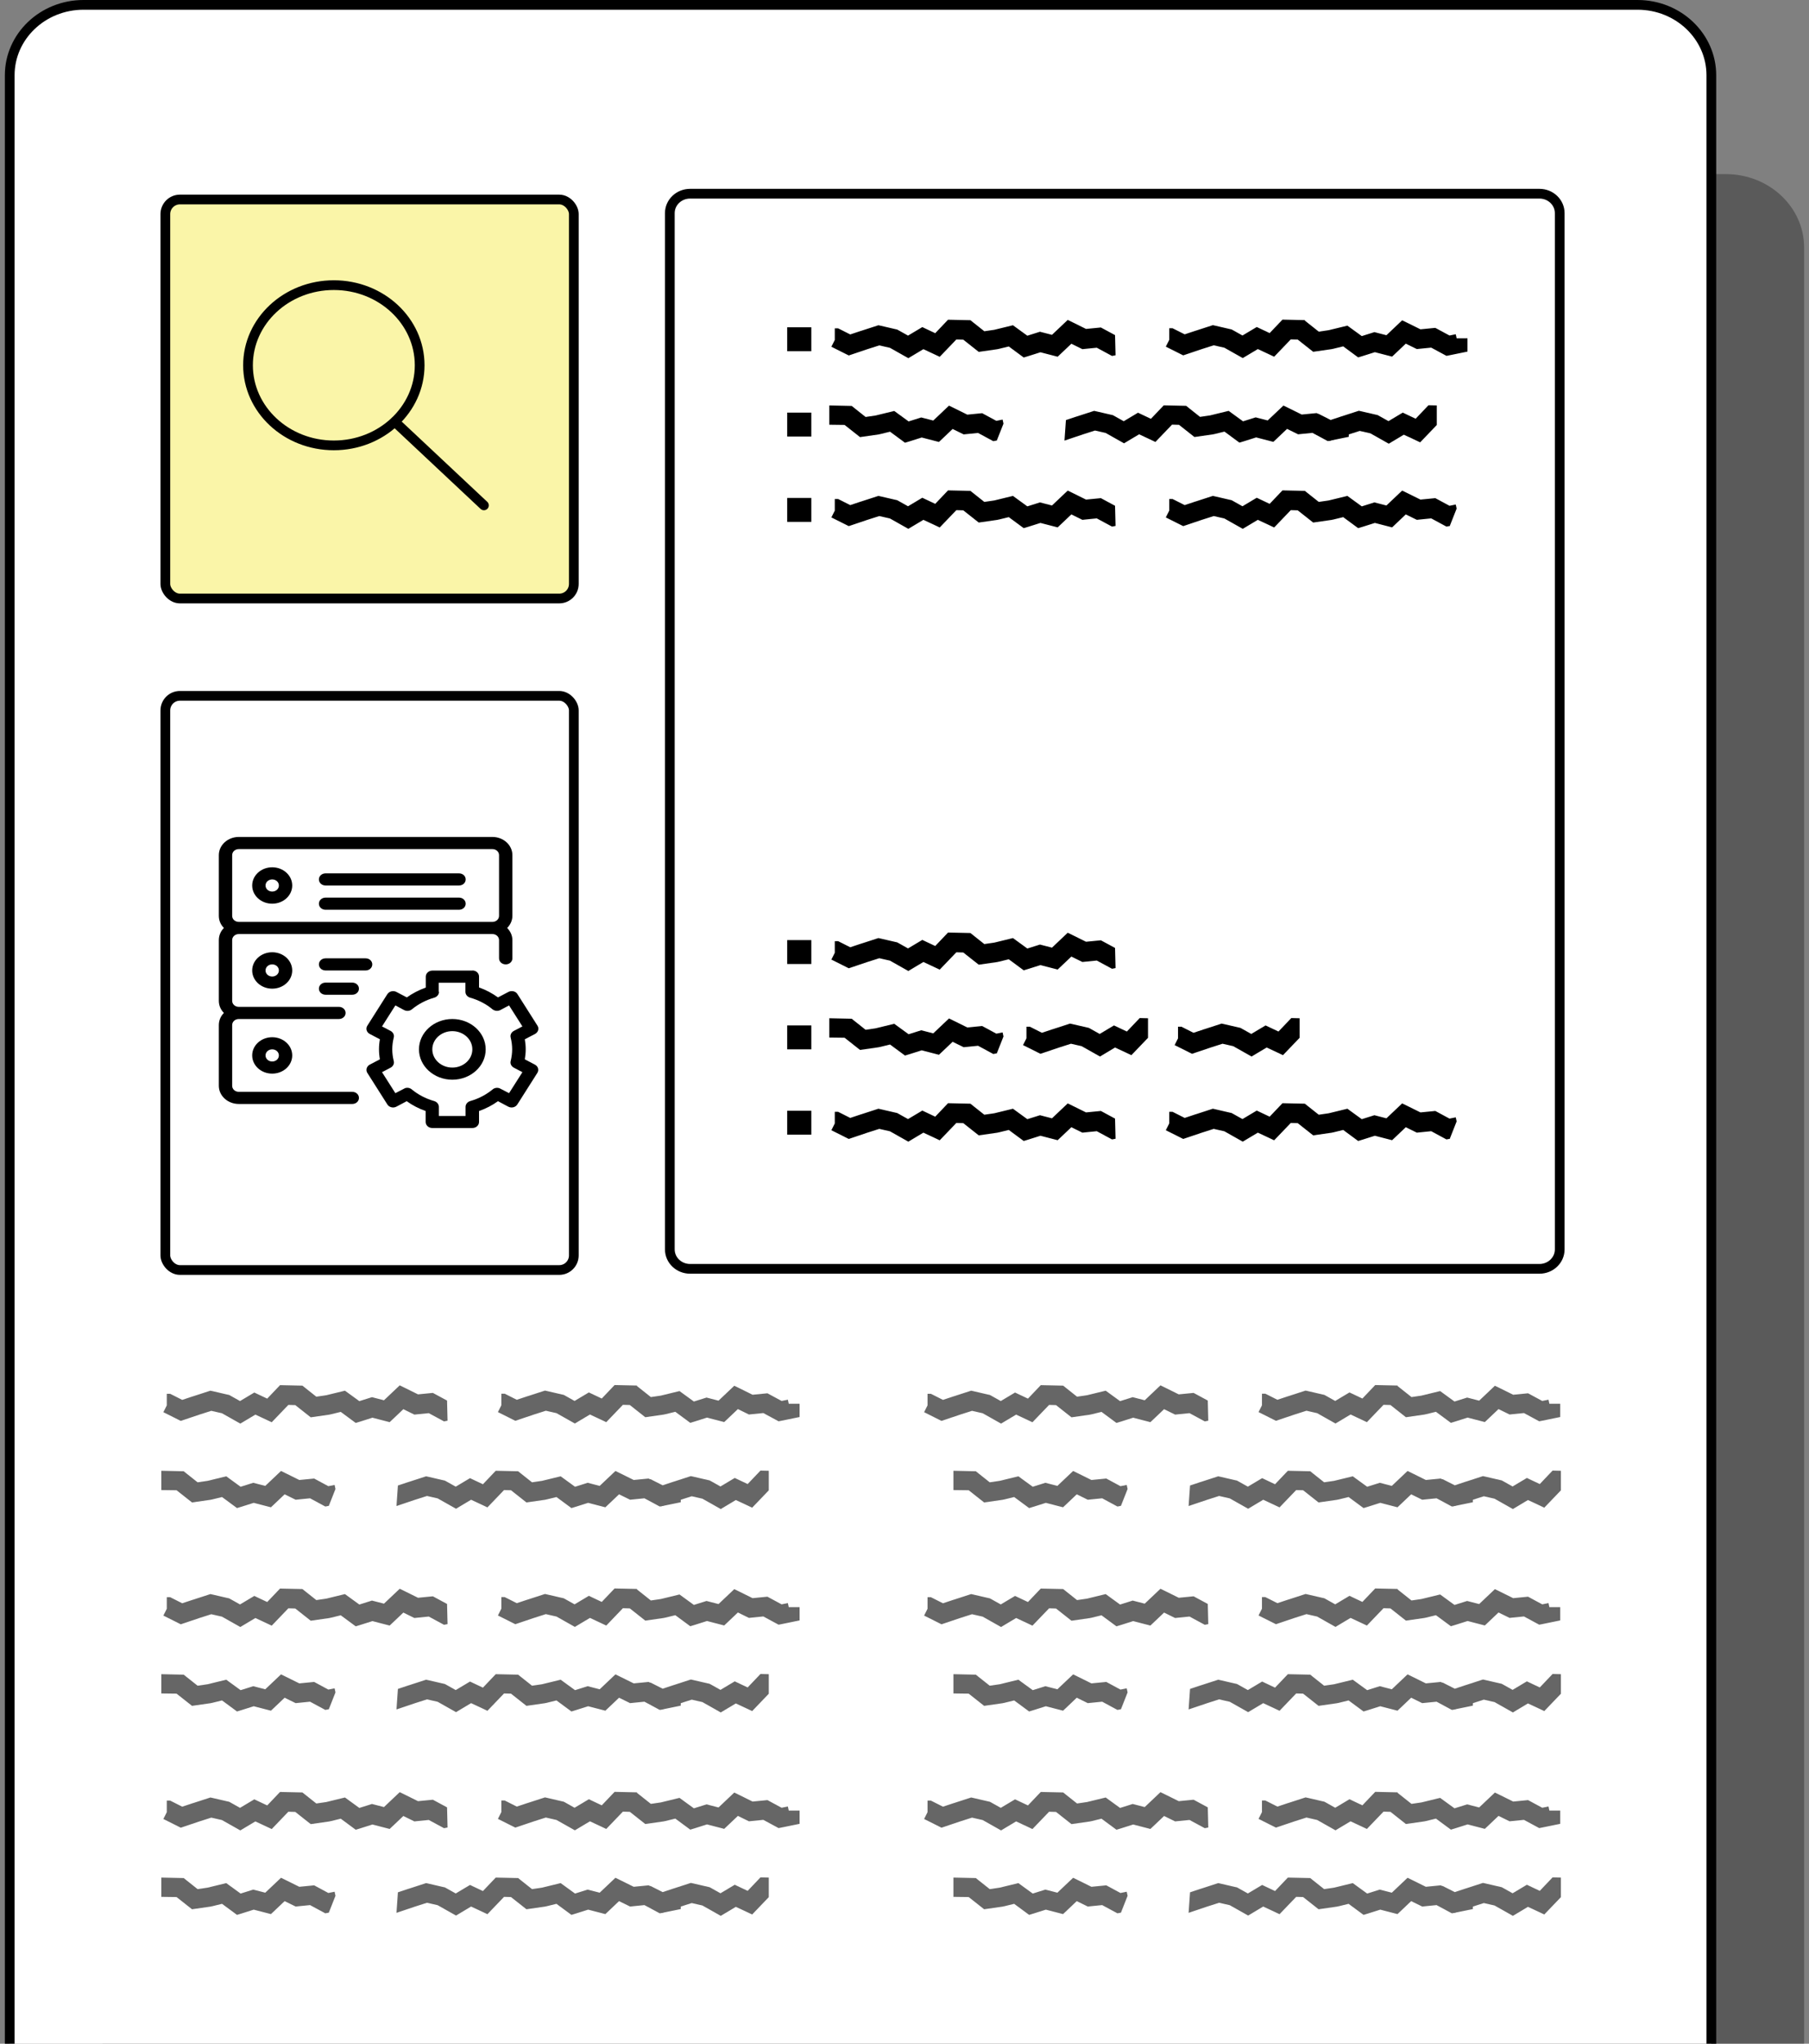 <svg xmlns="http://www.w3.org/2000/svg" fill="none" viewBox="0 0 186 210" height="210" width="186">
<rect x="0" y="0" width="186" height="210" fill="#808080" stroke="none"/>
<g clip-path="url(#clip0_3306_296)">
<path fill="black" d="M10.547 210V25.445C10.547 21.272 14.156 17.892 18.591 17.892H177.455C181.899 17.892 185.499 21.272 185.499 25.445V210H10.547Z" opacity="0.3"></path>
<path stroke="black" fill="white" d="M8.59 0.5H168.367C172.583 0.5 175.958 3.757 175.958 7.729V214.477H1V7.729C1 3.757 4.375 0.5 8.59 0.5Z"></path>
<g opacity="0.6">
<path fill="black" d="M46.016 145.985L45.654 146.055L45.322 145.875L44.085 145.209L42.889 145.328L42.607 145.358L41.471 144.801L40.476 145.746L40.063 146.134L38.294 145.676L37.067 146.065L36.575 146.214L35.036 145.079L33.98 145.338H33.94L33.89 145.358L31.949 145.637L30.361 144.383L29.647 144.363L27.938 146.144L27.284 145.836L26.258 145.358L24.71 146.283L22.82 145.219L21.724 144.97L20.477 145.368L18.587 146.005L16.797 145.109L17.149 144.412V143.218H17.491L17.712 143.328L18.737 143.845L19.843 143.477H19.854L21.633 142.9L21.905 142.959L23.413 143.308L23.554 143.337L23.684 143.407L24.68 143.965L26.148 143.089L26.63 143.318L27.475 143.716L28.792 142.332L31.095 142.382L31.356 142.591L32.523 143.517L33.548 143.367L35.468 142.9L35.851 143.178L36.947 143.974L37.962 143.656L38.244 143.566L39.48 143.885L41.099 142.352L41.733 142.661L42.979 143.278L44.206 143.158L44.508 143.128L45.966 143.915L46.016 145.935V145.985Z"></path>
<path fill="black" d="M65.493 142.422L65.755 142.631L66.921 143.556L67.947 143.407L69.867 142.939L70.249 143.218L71.345 144.014L72.361 143.696L72.642 143.606L73.879 143.925L75.498 142.392L76.131 142.7L77.378 143.318L78.605 143.198L78.906 143.168L80.364 143.954L81.008 143.825L81.098 144.243H82.214V145.607L80.414 145.975L80.052 146.045L79.721 145.865L78.484 145.199L77.287 145.318L77.006 145.348L75.87 144.791L74.874 145.736L74.462 146.124L72.692 145.666L71.466 146.054L70.973 146.204L69.435 145.069L68.379 145.328H68.339L68.288 145.348L66.348 145.627L64.759 144.373L64.045 144.353L62.336 146.134L61.682 145.826L60.657 145.348L59.108 146.273L57.218 145.209L56.122 144.96L54.875 145.358L52.985 145.995L51.195 145.099L51.547 144.402V143.208H51.889L52.11 143.318L53.136 143.835L54.242 143.467H54.252L56.032 142.89L56.303 142.949L57.811 143.298L57.952 143.327L58.083 143.397L59.078 143.954L60.546 143.079L61.029 143.308L61.873 143.706L63.191 142.322L65.493 142.372V142.422Z"></path>
<path fill="black" d="M16.586 151.13L18.889 151.18L19.15 151.389L20.316 152.315L21.342 152.166L23.262 151.698L23.644 151.976L24.74 152.773L25.756 152.454L26.037 152.365L27.274 152.683L28.893 151.15L29.526 151.459L30.773 152.076L32 151.957L32.301 151.927L33.759 152.713L34.403 152.584L34.493 153.002L33.81 154.733L33.448 154.803L33.116 154.624L31.879 153.957L30.683 154.076L30.401 154.106L29.265 153.549L28.27 154.494L27.857 154.883L26.088 154.425L24.861 154.813L24.368 154.962L22.83 153.828L21.774 154.086H21.734L21.684 154.106L19.743 154.385L18.154 153.131L16.586 153.111V151.101V151.13Z"></path>
<path fill="black" d="M40.916 152.643L42.023 152.275H42.032L43.812 151.698L44.084 151.757L45.592 152.106L45.733 152.136L45.863 152.205L46.859 152.763L48.327 151.887L48.809 152.116L49.654 152.514L50.971 151.13L53.274 151.18L53.535 151.389L54.702 152.315L55.727 152.165L57.648 151.698L58.03 151.976L59.126 152.773L60.141 152.454L60.423 152.364L61.659 152.683L63.278 151.15L63.912 151.459L65.158 152.076L66.385 151.956L66.687 151.927L68.145 152.713L68.788 152.583L68.879 153.001H69.995V154.365L68.195 154.733L67.833 154.803L67.501 154.624L66.264 153.957L65.068 154.076L64.786 154.106L63.65 153.549L62.655 154.494L62.242 154.883L60.473 154.425L59.246 154.813L58.754 154.962L57.215 153.828L56.159 154.086H56.119L56.069 154.106L54.128 154.385L52.54 153.131L51.826 153.111L50.117 154.892L49.463 154.584L48.437 154.106L46.889 155.032L44.999 153.967L43.903 153.718L42.656 154.116L40.766 154.753L40.916 152.603V152.643Z"></path>
<path fill="black" d="M79.045 153.141L77.336 154.922L76.682 154.614L75.657 154.136L74.108 155.062L72.218 153.997L71.122 153.748L69.875 154.146L67.985 154.783L66.195 153.887L66.547 153.191V151.996H66.889L67.11 152.106L68.136 152.623L69.242 152.255H69.252L71.032 151.678L71.303 151.738L72.811 152.086L72.952 152.116L73.083 152.185L74.078 152.743L75.546 151.867L76.029 152.096L76.873 152.494L78.191 151.111L79.045 151.13V153.121V153.141Z"></path>
</g>
<g opacity="0.6">
<path fill="black" d="M124.235 145.985L123.873 146.055L123.541 145.875L122.304 145.209L121.108 145.328L120.826 145.358L119.69 144.801L118.694 145.746L118.282 146.134L116.513 145.676L115.286 146.065L114.793 146.214L113.255 145.079L112.199 145.338H112.159L112.109 145.358L110.168 145.637L108.579 144.383L107.866 144.363L106.156 146.144L105.503 145.836L104.477 145.358L102.929 146.283L101.038 145.219L99.942 144.97L98.696 145.368L96.805 146.005L95.016 145.109L95.368 144.412V143.218H95.709L95.931 143.328L96.956 143.845L98.062 143.477H98.072L99.852 142.9L100.123 142.959L101.632 143.308L101.772 143.337L101.903 143.407L102.899 143.965L104.367 143.089L104.849 143.318L105.694 143.716L107.011 142.332L109.313 142.382L109.575 142.591L110.741 143.517L111.767 143.367L113.687 142.9L114.069 143.178L115.165 143.974L116.181 143.656L116.462 143.566L117.699 143.885L119.318 142.352L119.951 142.661L121.198 143.278L122.425 143.158L122.726 143.128L124.184 143.915L124.235 145.935V145.985Z"></path>
<path fill="black" d="M143.7 142.422L143.962 142.631L145.128 143.556L146.154 143.407L148.074 142.939L148.456 143.218L149.552 144.014L150.568 143.696L150.849 143.606L152.086 143.925L153.705 142.392L154.338 142.7L155.585 143.318L156.812 143.198L157.113 143.168L158.571 143.954L159.215 143.825L159.305 144.243H160.421V145.607L158.621 145.975L158.259 146.045L157.928 145.865L156.691 145.199L155.494 145.318L155.213 145.348L154.077 144.791L153.081 145.736L152.669 146.124L150.899 145.666L149.673 146.054L149.18 146.204L147.642 145.069L146.586 145.328H146.546L146.495 145.348L144.555 145.627L142.966 144.373L142.252 144.353L140.543 146.134L139.889 145.826L138.864 145.348L137.315 146.273L135.425 145.209L134.329 144.96L133.082 145.358L131.192 145.995L129.402 145.099L129.754 144.402V143.208H130.096L130.317 143.318L131.343 143.835L132.449 143.467H132.459L134.239 142.89L134.51 142.949L136.018 143.298L136.159 143.327L136.29 143.397L137.285 143.954L138.753 143.079L139.236 143.308L140.08 143.706L141.398 142.322L143.7 142.372V142.422Z"></path>
</g>
<g opacity="0.6">
<path fill="black" d="M98.031 151.13L100.334 151.18L100.595 151.389L101.762 152.315L102.787 152.165L104.708 151.697L105.09 151.976L106.186 152.772L107.201 152.454L107.483 152.364L108.719 152.683L110.338 151.15L110.972 151.459L112.218 152.076L113.445 151.956L113.747 151.926L115.205 152.713L115.848 152.583L115.939 153.001L115.255 154.733L114.893 154.803L114.561 154.624L113.324 153.957L112.128 154.076L111.846 154.106L110.71 153.549L109.715 154.494L109.303 154.882L107.533 154.425L106.306 154.813L105.814 154.962L104.275 153.827L103.219 154.086H103.179L103.129 154.106L101.188 154.385L99.6 153.131L98.031 153.111V151.1V151.13Z"></path>
<path fill="black" d="M122.362 152.643L123.468 152.275H123.478L125.258 151.697L125.529 151.757L127.037 152.105L127.178 152.135L127.309 152.205L128.304 152.762L129.772 151.887L130.255 152.115L131.099 152.514L132.416 151.13L134.719 151.18L134.98 151.389L136.147 152.314L137.172 152.165L139.093 151.697L139.475 151.976L140.571 152.772L141.586 152.454L141.868 152.364L143.105 152.683L144.723 151.15L145.357 151.459L146.604 152.076L147.83 151.956L148.132 151.926L149.59 152.713L150.233 152.583L150.324 153.001H151.44V154.365L149.64 154.733L149.278 154.803L148.946 154.623L147.71 153.957L146.513 154.076L146.232 154.106L145.095 153.549L144.1 154.494L143.688 154.882L141.918 154.424L140.692 154.813L140.199 154.962L138.66 153.827L137.605 154.086H137.564L137.514 154.106L135.574 154.385L133.985 153.131L133.271 153.111L131.562 154.892L130.908 154.584L129.883 154.106L128.334 155.032L126.444 153.967L125.348 153.718L124.101 154.116L122.211 154.753L122.362 152.603V152.643Z"></path>
<path fill="black" d="M160.491 153.141L158.781 154.922L158.128 154.614L157.102 154.136L155.554 155.062L153.663 153.997L152.567 153.748L151.321 154.146L149.43 154.783L147.641 153.887L147.993 153.19V151.996H148.334L148.556 152.106L149.581 152.623L150.687 152.255H150.697L152.477 151.678L152.748 151.737L154.257 152.086L154.397 152.116L154.528 152.185L155.524 152.743L156.992 151.867L157.474 152.096L158.319 152.494L159.636 151.11L160.491 151.13V153.121V153.141Z"></path>
</g>
<g opacity="0.6">
<path fill="black" d="M46.016 166.885L45.654 166.955L45.322 166.776L44.085 166.109L42.889 166.228L42.607 166.258L41.471 165.701L40.476 166.646L40.063 167.035L38.294 166.577L37.067 166.965L36.575 167.114L35.036 165.98L33.98 166.238H33.94L33.89 166.258L31.949 166.537L30.361 165.283L29.647 165.263L27.938 167.045L27.284 166.736L26.258 166.258L24.71 167.184L22.82 166.119L21.724 165.87L20.477 166.268L18.587 166.905L16.797 166.009L17.149 165.313V164.118H17.491L17.712 164.228L18.737 164.745L19.843 164.377H19.854L21.633 163.8L21.905 163.86L23.413 164.208L23.554 164.238L23.684 164.308L24.68 164.865L26.148 163.989L26.63 164.218L27.475 164.616L28.792 163.233L31.095 163.282L31.356 163.491L32.523 164.417L33.548 164.268L35.468 163.8L35.851 164.079L36.947 164.875L37.962 164.556L38.244 164.467L39.48 164.785L41.099 163.253L41.733 163.561L42.979 164.178L44.206 164.059L44.508 164.029L45.966 164.815L46.016 166.836V166.885Z"></path>
<path fill="black" d="M65.493 163.322L65.755 163.531L66.921 164.457L67.947 164.307L69.867 163.84L70.249 164.118L71.345 164.915L72.361 164.596L72.642 164.507L73.879 164.825L75.498 163.292L76.131 163.601L77.378 164.218L78.605 164.098L78.906 164.069L80.364 164.855L81.008 164.726L81.098 165.144H82.214V166.507L80.414 166.875L80.052 166.945L79.721 166.766L78.484 166.099L77.287 166.218L77.006 166.248L75.87 165.691L74.874 166.636L74.462 167.025L72.692 166.567L71.466 166.955L70.973 167.104L69.435 165.97L68.379 166.228H68.339L68.288 166.248L66.348 166.527L64.759 165.273L64.045 165.253L62.336 167.035L61.682 166.726L60.657 166.248L59.108 167.174L57.218 166.109L56.122 165.86L54.875 166.258L52.985 166.895L51.195 165.999L51.547 165.303V164.108H51.889L52.11 164.218L53.136 164.735L54.242 164.367H54.252L56.032 163.79L56.303 163.85L57.811 164.198L57.952 164.228L58.083 164.298L59.078 164.855L60.546 163.979L61.029 164.208L61.873 164.606L63.191 163.223L65.493 163.272V163.322Z"></path>
<path fill="black" d="M16.586 172.031L18.889 172.081L19.15 172.29L20.316 173.215L21.342 173.066L23.262 172.598L23.644 172.877L24.74 173.673L25.756 173.355L26.037 173.265L27.274 173.583L28.893 172.051L29.526 172.359L30.773 172.976L32 172.857L32.301 172.827L33.759 173.613L34.403 173.484L34.493 173.902L33.81 175.634L33.448 175.703L33.116 175.524L31.879 174.857L30.683 174.977L30.401 175.007L29.265 174.449L28.27 175.395L27.857 175.783L26.088 175.325L24.861 175.713L24.368 175.863L22.83 174.728L21.774 174.987H21.734L21.684 175.007L19.743 175.285L18.154 174.031L16.586 174.011V172.001V172.031Z"></path>
<path fill="black" d="M40.916 173.544L42.023 173.175H42.032L43.812 172.598L44.084 172.658L45.592 173.006L45.733 173.036L45.863 173.106L46.859 173.663L48.327 172.787L48.809 173.016L49.654 173.414L50.971 172.031L53.274 172.081L53.535 172.29L54.702 173.215L55.727 173.066L57.648 172.598L58.03 172.877L59.126 173.673L60.141 173.354L60.423 173.265L61.659 173.583L63.278 172.051L63.912 172.359L65.158 172.976L66.385 172.857L66.687 172.827L68.145 173.613L68.788 173.484L68.879 173.902H69.995V175.265L68.195 175.634L67.833 175.703L67.501 175.524L66.264 174.857L65.068 174.977L64.786 175.007L63.65 174.449L62.655 175.395L62.242 175.783L60.473 175.325L59.246 175.713L58.754 175.863L57.215 174.728L56.159 174.987H56.119L56.069 175.007L54.128 175.285L52.54 174.031L51.826 174.011L50.117 175.793L49.463 175.484L48.437 175.007L46.889 175.932L44.999 174.867L43.903 174.618L42.656 175.017L40.766 175.654L40.916 173.504V173.544Z"></path>
<path fill="black" d="M79.045 174.041L77.336 175.823L76.682 175.514L75.657 175.037L74.108 175.962L72.218 174.897L71.122 174.648L69.875 175.047L67.985 175.684L66.195 174.788L66.547 174.091V172.897H66.889L67.11 173.006L68.136 173.524L69.242 173.156H69.252L71.032 172.578L71.303 172.638L72.811 172.986L72.952 173.016L73.083 173.086L74.078 173.643L75.546 172.767L76.029 172.996L76.873 173.394L78.191 172.011L79.045 172.031V174.021V174.041Z"></path>
</g>
<g opacity="0.6">
<path fill="black" d="M124.235 166.885L123.873 166.955L123.541 166.776L122.304 166.109L121.108 166.228L120.826 166.258L119.69 165.701L118.694 166.646L118.282 167.035L116.513 166.577L115.286 166.965L114.793 167.114L113.255 165.98L112.199 166.238H112.159L112.109 166.258L110.168 166.537L108.579 165.283L107.866 165.263L106.156 167.045L105.503 166.736L104.477 166.258L102.929 167.184L101.038 166.119L99.942 165.87L98.696 166.268L96.805 166.905L95.016 166.009L95.368 165.313V164.118H95.709L95.931 164.228L96.956 164.745L98.062 164.377H98.072L99.852 163.8L100.123 163.86L101.632 164.208L101.772 164.238L101.903 164.308L102.899 164.865L104.367 163.989L104.849 164.218L105.694 164.616L107.011 163.233L109.313 163.282L109.575 163.491L110.741 164.417L111.767 164.268L113.687 163.8L114.069 164.079L115.165 164.875L116.181 164.556L116.462 164.467L117.699 164.785L119.318 163.253L119.951 163.561L121.198 164.178L122.425 164.059L122.726 164.029L124.184 164.815L124.235 166.836V166.885Z"></path>
<path fill="black" d="M143.7 163.322L143.962 163.531L145.128 164.457L146.154 164.307L148.074 163.84L148.456 164.118L149.552 164.915L150.568 164.596L150.849 164.507L152.086 164.825L153.705 163.292L154.338 163.601L155.585 164.218L156.812 164.098L157.113 164.069L158.571 164.855L159.215 164.726L159.305 165.144H160.421V166.507L158.621 166.875L158.259 166.945L157.928 166.766L156.691 166.099L155.494 166.218L155.213 166.248L154.077 165.691L153.081 166.636L152.669 167.025L150.899 166.567L149.673 166.955L149.18 167.104L147.642 165.97L146.586 166.228H146.546L146.495 166.248L144.555 166.527L142.966 165.273L142.252 165.253L140.543 167.035L139.889 166.726L138.864 166.248L137.315 167.174L135.425 166.109L134.329 165.86L133.082 166.258L131.192 166.895L129.402 165.999L129.754 165.303V164.108H130.096L130.317 164.218L131.343 164.735L132.449 164.367H132.459L134.239 163.79L134.51 163.85L136.018 164.198L136.159 164.228L136.29 164.298L137.285 164.855L138.753 163.979L139.236 164.208L140.08 164.606L141.398 163.223L143.7 163.272V163.322Z"></path>
</g>
<g opacity="0.6">
<path fill="black" d="M98.031 172.031L100.334 172.081L100.595 172.29L101.762 173.215L102.787 173.066L104.708 172.598L105.09 172.877L106.186 173.673L107.201 173.355L107.483 173.265L108.719 173.583L110.338 172.051L110.972 172.359L112.218 172.976L113.445 172.857L113.747 172.827L115.205 173.613L115.848 173.484L115.939 173.902L115.255 175.634L114.893 175.703L114.561 175.524L113.324 174.857L112.128 174.977L111.846 175.007L110.71 174.449L109.715 175.395L109.303 175.783L107.533 175.325L106.306 175.713L105.814 175.863L104.275 174.728L103.219 174.987H103.179L103.129 175.007L101.188 175.285L99.6 174.031L98.031 174.011V172.001V172.031Z"></path>
<path fill="black" d="M122.362 173.544L123.468 173.175H123.478L125.258 172.598L125.529 172.658L127.037 173.006L127.178 173.036L127.309 173.106L128.304 173.663L129.772 172.787L130.255 173.016L131.099 173.414L132.416 172.031L134.719 172.081L134.98 172.29L136.147 173.215L137.172 173.066L139.093 172.598L139.475 172.877L140.571 173.673L141.586 173.354L141.868 173.265L143.105 173.583L144.723 172.051L145.357 172.359L146.604 172.976L147.83 172.857L148.132 172.827L149.59 173.613L150.233 173.484L150.324 173.902H151.44V175.265L149.64 175.634L149.278 175.703L148.946 175.524L147.71 174.857L146.513 174.977L146.232 175.007L145.095 174.449L144.1 175.395L143.688 175.783L141.918 175.325L140.692 175.713L140.199 175.863L138.66 174.728L137.605 174.987H137.564L137.514 175.007L135.574 175.285L133.985 174.031L133.271 174.011L131.562 175.793L130.908 175.484L129.883 175.007L128.334 175.932L126.444 174.867L125.348 174.618L124.101 175.017L122.211 175.654L122.362 173.504V173.544Z"></path>
<path fill="black" d="M160.491 174.041L158.781 175.823L158.128 175.514L157.102 175.037L155.554 175.962L153.663 174.897L152.567 174.648L151.321 175.047L149.43 175.684L147.641 174.788L147.993 174.091V172.897H148.334L148.556 173.006L149.581 173.524L150.687 173.156H150.697L152.477 172.578L152.748 172.638L154.257 172.986L154.397 173.016L154.528 173.086L155.524 173.643L156.992 172.767L157.474 172.996L158.319 173.394L159.636 172.011L160.491 172.031V174.021V174.041Z"></path>
</g>
<g opacity="0.6">
<path fill="black" d="M46.016 187.786L45.654 187.856L45.322 187.676L44.085 187.01L42.889 187.129L42.607 187.159L41.471 186.602L40.476 187.547L40.063 187.935L38.294 187.477L37.067 187.866L36.575 188.015L35.036 186.88L33.98 187.139H33.94L33.89 187.159L31.949 187.438L30.361 186.184L29.647 186.164L27.938 187.945L27.284 187.637L26.258 187.159L24.71 188.084L22.82 187.02L21.724 186.771L20.477 187.169L18.587 187.806L16.797 186.91L17.149 186.213V185.019H17.491L17.712 185.129L18.737 185.646L19.843 185.278H19.854L21.633 184.701L21.905 184.76L23.413 185.109L23.554 185.139L23.684 185.208L24.68 185.766L26.148 184.89L26.63 185.119L27.475 185.517L28.792 184.133L31.095 184.183L31.356 184.392L32.523 185.318L33.548 185.168L35.468 184.701L35.851 184.979L36.947 185.775L37.962 185.457L38.244 185.367L39.48 185.686L41.099 184.153L41.733 184.462L42.979 185.079L44.206 184.959L44.508 184.93L45.966 185.716L46.016 187.736V187.786Z"></path>
<path fill="black" d="M65.493 184.223L65.755 184.432L66.921 185.357L67.947 185.208L69.867 184.74L70.249 185.019L71.345 185.815L72.361 185.497L72.642 185.407L73.879 185.726L75.498 184.193L76.131 184.501L77.378 185.119L78.605 184.999L78.906 184.969L80.364 185.756L81.008 185.626L81.098 186.044H82.214V187.408L80.414 187.776L80.052 187.846L79.721 187.666L78.484 187L77.287 187.119L77.006 187.149L75.87 186.592L74.874 187.537L74.462 187.925L72.692 187.467L71.466 187.856L70.973 188.005L69.435 186.87L68.379 187.129H68.339L68.288 187.149L66.348 187.428L64.759 186.174L64.045 186.154L62.336 187.935L61.682 187.627L60.657 187.149L59.108 188.074L57.218 187.01L56.122 186.761L54.875 187.159L52.985 187.796L51.195 186.9L51.547 186.203V185.009H51.889L52.11 185.119L53.136 185.636L54.242 185.268H54.252L56.032 184.691L56.303 184.75L57.811 185.099L57.952 185.129L58.083 185.198L59.078 185.756L60.546 184.88L61.029 185.109L61.873 185.507L63.191 184.123L65.493 184.173V184.223Z"></path>
<path fill="black" d="M16.586 192.931L18.889 192.981L19.15 193.19L20.316 194.116L21.342 193.966L23.262 193.499L23.644 193.777L24.74 194.573L25.756 194.255L26.037 194.165L27.274 194.484L28.893 192.951L29.526 193.26L30.773 193.877L32 193.757L32.301 193.727L33.759 194.514L34.403 194.384L34.493 194.802L33.81 196.534L33.448 196.604L33.116 196.425L31.879 195.758L30.683 195.877L30.401 195.907L29.265 195.35L28.27 196.295L27.857 196.683L26.088 196.226L24.861 196.614L24.368 196.763L22.83 195.628L21.774 195.887H21.734L21.684 195.907L19.743 196.186L18.154 194.932L16.586 194.912V192.901V192.931Z"></path>
<path fill="black" d="M40.916 194.444L42.023 194.076H42.032L43.812 193.498L44.084 193.558L45.592 193.907L45.733 193.936L45.863 194.006L46.859 194.563L48.327 193.688L48.809 193.916L49.654 194.315L50.971 192.931L53.274 192.981L53.535 193.19L54.702 194.116L55.727 193.966L57.648 193.498L58.03 193.777L59.126 194.573L60.141 194.255L60.423 194.165L61.659 194.484L63.278 192.951L63.912 193.26L65.158 193.877L66.385 193.757L66.687 193.727L68.145 194.514L68.788 194.384L68.879 194.802H69.995V196.166L68.195 196.534L67.833 196.604L67.501 196.425L66.264 195.758L65.068 195.877L64.786 195.907L63.65 195.35L62.655 196.295L62.242 196.683L60.473 196.225L59.246 196.614L58.754 196.763L57.215 195.628L56.159 195.887H56.119L56.069 195.907L54.128 196.186L52.54 194.932L51.826 194.912L50.117 196.693L49.463 196.385L48.437 195.907L46.889 196.833L44.999 195.768L43.903 195.519L42.656 195.917L40.766 196.554L40.916 194.404V194.444Z"></path>
<path fill="black" d="M79.045 194.942L77.336 196.723L76.682 196.415L75.657 195.937L74.108 196.863L72.218 195.798L71.122 195.549L69.875 195.947L67.985 196.584L66.195 195.688L66.547 194.991V193.797H66.889L67.11 193.907L68.136 194.424L69.242 194.056H69.252L71.032 193.479L71.303 193.538L72.811 193.887L72.952 193.917L73.083 193.986L74.078 194.544L75.546 193.668L76.029 193.897L76.873 194.295L78.191 192.911L79.045 192.931V194.922V194.942Z"></path>
</g>
<g opacity="0.6">
<path fill="black" d="M124.235 187.786L123.873 187.856L123.541 187.676L122.304 187.01L121.108 187.129L120.826 187.159L119.69 186.602L118.694 187.547L118.282 187.935L116.513 187.477L115.286 187.866L114.793 188.015L113.255 186.88L112.199 187.139H112.159L112.109 187.159L110.168 187.438L108.579 186.184L107.866 186.164L106.156 187.945L105.503 187.637L104.477 187.159L102.929 188.084L101.038 187.02L99.942 186.771L98.696 187.169L96.805 187.806L95.016 186.91L95.368 186.213V185.019H95.709L95.931 185.129L96.956 185.646L98.062 185.278H98.072L99.852 184.701L100.123 184.76L101.632 185.109L101.772 185.139L101.903 185.208L102.899 185.766L104.367 184.89L104.849 185.119L105.694 185.517L107.011 184.133L109.313 184.183L109.575 184.392L110.741 185.318L111.767 185.168L113.687 184.701L114.069 184.979L115.165 185.775L116.181 185.457L116.462 185.367L117.699 185.686L119.318 184.153L119.951 184.462L121.198 185.079L122.425 184.959L122.726 184.93L124.184 185.716L124.235 187.736V187.786Z"></path>
<path fill="black" d="M143.7 184.223L143.962 184.432L145.128 185.357L146.154 185.208L148.074 184.74L148.456 185.019L149.552 185.815L150.568 185.497L150.849 185.407L152.086 185.726L153.705 184.193L154.338 184.501L155.585 185.119L156.812 184.999L157.113 184.969L158.571 185.756L159.215 185.626L159.305 186.044H160.421V187.408L158.621 187.776L158.259 187.846L157.928 187.666L156.691 187L155.494 187.119L155.213 187.149L154.077 186.592L153.081 187.537L152.669 187.925L150.899 187.467L149.673 187.856L149.18 188.005L147.642 186.87L146.586 187.129H146.546L146.495 187.149L144.555 187.428L142.966 186.174L142.252 186.154L140.543 187.935L139.889 187.627L138.864 187.149L137.315 188.074L135.425 187.01L134.329 186.761L133.082 187.159L131.192 187.796L129.402 186.9L129.754 186.203V185.009H130.096L130.317 185.119L131.343 185.636L132.449 185.268H132.459L134.239 184.691L134.51 184.75L136.018 185.099L136.159 185.129L136.29 185.198L137.285 185.756L138.753 184.88L139.236 185.109L140.08 185.507L141.398 184.123L143.7 184.173V184.223Z"></path>
</g>
<g opacity="0.6">
<path fill="black" d="M98.031 192.931L100.334 192.981L100.595 193.19L101.762 194.116L102.787 193.966L104.708 193.499L105.09 193.777L106.186 194.573L107.201 194.255L107.483 194.165L108.719 194.484L110.338 192.951L110.972 193.26L112.218 193.877L113.445 193.757L113.747 193.727L115.205 194.514L115.848 194.384L115.939 194.802L115.255 196.534L114.893 196.604L114.561 196.425L113.324 195.758L112.128 195.877L111.846 195.907L110.71 195.35L109.715 196.295L109.303 196.683L107.533 196.226L106.306 196.614L105.814 196.763L104.275 195.628L103.219 195.887H103.179L103.129 195.907L101.188 196.186L99.6 194.932L98.031 194.912V192.901V192.931Z"></path>
<path fill="black" d="M122.362 194.444L123.468 194.076H123.478L125.258 193.498L125.529 193.558L127.037 193.907L127.178 193.936L127.309 194.006L128.304 194.563L129.772 193.688L130.255 193.916L131.099 194.315L132.416 192.931L134.719 192.981L134.98 193.19L136.147 194.116L137.172 193.966L139.093 193.498L139.475 193.777L140.571 194.573L141.586 194.255L141.868 194.165L143.105 194.484L144.723 192.951L145.357 193.26L146.604 193.877L147.83 193.757L148.132 193.727L149.59 194.514L150.233 194.384L150.324 194.802H151.44V196.166L149.64 196.534L149.278 196.604L148.946 196.425L147.71 195.758L146.513 195.877L146.232 195.907L145.095 195.35L144.1 196.295L143.688 196.683L141.918 196.225L140.692 196.614L140.199 196.763L138.66 195.628L137.605 195.887H137.564L137.514 195.907L135.574 196.186L133.985 194.932L133.271 194.912L131.562 196.693L130.908 196.385L129.883 195.907L128.334 196.833L126.444 195.768L125.348 195.519L124.101 195.917L122.211 196.554L122.362 194.404V194.444Z"></path>
<path fill="black" d="M160.491 194.942L158.781 196.723L158.128 196.415L157.102 195.937L155.554 196.863L153.663 195.798L152.567 195.549L151.321 195.947L149.43 196.584L147.641 195.688L147.993 194.991V193.797H148.334L148.556 193.907L149.581 194.424L150.687 194.056H150.697L152.477 193.479L152.748 193.538L154.257 193.887L154.397 193.917L154.528 193.986L155.524 194.544L156.992 193.668L157.474 193.897L158.319 194.295L159.636 192.911L160.491 192.931V194.922V194.942Z"></path>
</g>
<path stroke="black" fill="white" d="M158.287 19.905H70.953C69.803 19.905 68.871 20.798 68.871 21.9V128.384C68.871 129.486 69.803 130.379 70.953 130.379H158.287C159.437 130.379 160.369 129.486 160.369 128.384V21.9C160.369 20.798 159.437 19.905 158.287 19.905Z"></path>
<path fill="black" d="M114.699 36.506L114.338 36.576L114.006 36.397L112.769 35.73L111.572 35.849L111.291 35.879L110.155 35.322L109.159 36.267L108.747 36.655L106.977 36.198L105.751 36.586L105.258 36.735L103.72 35.6L102.664 35.859H102.624L102.573 35.879L100.633 36.158L99.044 34.904L98.33 34.884L96.621 36.665L95.968 36.357L94.942 35.879L93.394 36.805L91.503 35.74L90.407 35.491L89.16 35.889L87.27 36.526L85.481 35.63L85.832 34.934V33.739H86.174L86.395 33.849L87.421 34.366L88.527 33.998H88.537L90.317 33.421L90.588 33.48L92.097 33.829L92.237 33.859L92.368 33.928L93.363 34.486L94.831 33.61L95.314 33.839L96.159 34.237L97.476 32.853L99.778 32.903L100.04 33.112L101.206 34.038L102.232 33.889L104.152 33.421L104.534 33.7L105.63 34.496L106.646 34.177L106.927 34.088L108.164 34.406L109.783 32.873L110.416 33.182L111.663 33.799L112.89 33.68L113.191 33.65L114.649 34.436L114.699 36.456V36.506Z"></path>
<path fill="black" d="M134.165 32.943L134.426 33.152L135.593 34.078L136.618 33.928L138.539 33.461L138.921 33.739L140.017 34.535L141.032 34.217L141.314 34.127L142.551 34.446L144.169 32.913L144.803 33.222L146.05 33.839L147.276 33.719L147.578 33.69L149.036 34.476L149.679 34.346L149.77 34.764H150.886V36.128L149.086 36.496L148.724 36.566L148.392 36.387L147.156 35.72L145.959 35.839L145.678 35.869L144.541 35.312L143.546 36.257L143.134 36.645L141.364 36.188L140.138 36.576L139.645 36.725L138.106 35.59L137.051 35.849H137.01L136.96 35.869L135.02 36.148L133.431 34.894L132.717 34.874L131.008 36.655L130.354 36.347L129.329 35.869L127.78 36.795L125.89 35.73L124.794 35.481L123.547 35.879L121.657 36.516L119.867 35.62L120.219 34.924V33.729H120.561L120.782 33.839L121.808 34.356L122.914 33.988H122.924L124.704 33.411L124.975 33.471L126.483 33.819L126.624 33.849L126.755 33.918L127.75 34.476L129.218 33.6L129.701 33.829L130.545 34.227L131.862 32.843L134.165 32.893V32.943Z"></path>
<path fill="black" d="M85.269 41.661L87.572 41.711L87.834 41.92L89 42.846L90.025 42.697L91.946 42.229L92.328 42.507L93.424 43.304L94.439 42.985L94.721 42.896L95.958 43.214L97.576 41.681L98.21 41.99L99.457 42.607L100.683 42.487L100.985 42.458L102.443 43.244L103.087 43.114L103.177 43.532L102.493 45.264L102.131 45.334L101.799 45.155L100.563 44.488L99.366 44.607L99.085 44.637L97.948 44.08L96.953 45.025L96.541 45.414L94.771 44.956L93.545 45.344L93.052 45.493L91.513 44.359L90.458 44.617H90.418L90.367 44.637L88.427 44.916L86.838 43.662L85.269 43.642V41.632V41.661Z"></path>
<path fill="black" d="M109.6 43.164L110.706 42.796H110.716L112.496 42.219L112.767 42.279L114.275 42.627L114.416 42.657L114.547 42.727L115.542 43.284L117.01 42.408L117.493 42.637L118.338 43.035L119.655 41.652L121.957 41.701L122.219 41.91L123.385 42.836L124.411 42.687L126.331 42.219L126.713 42.498L127.809 43.294L128.825 42.975L129.106 42.886L130.343 43.204L131.962 41.672L132.595 41.98L133.842 42.597L135.069 42.478L135.37 42.448L136.828 43.234L137.472 43.105L137.562 43.523H138.678V44.886L136.878 45.255L136.517 45.324L136.185 45.145L134.948 44.478L133.751 44.598L133.47 44.627L132.334 44.07L131.338 45.016L130.926 45.404L129.156 44.946L127.93 45.334L127.437 45.483L125.899 44.349L124.843 44.608H124.803L124.753 44.627L122.812 44.906L121.223 43.652L120.509 43.632L118.8 45.414L118.147 45.105L117.121 44.627L115.573 45.553L113.682 44.488L112.586 44.239L111.34 44.637L109.449 45.274L109.6 43.125V43.164Z"></path>
<path fill="black" d="M147.729 43.672L146.02 45.453L145.366 45.145L144.34 44.667L142.792 45.593L140.902 44.528L139.806 44.279L138.559 44.677L136.669 45.314L134.879 44.418L135.231 43.722V42.527H135.573L135.794 42.637L136.819 43.154L137.925 42.786H137.936L139.715 42.209L139.987 42.269L141.495 42.617L141.636 42.647L141.766 42.717L142.762 43.274L144.23 42.398L144.712 42.627L145.557 43.025L146.874 41.642L147.729 41.661V43.652V43.672Z"></path>
<path fill="black" d="M114.699 54.042L114.338 54.112L114.006 53.933L112.769 53.266L111.572 53.386L111.291 53.416L110.155 52.858L109.159 53.804L108.747 54.192L106.977 53.734L105.751 54.122L105.258 54.271L103.72 53.137L102.664 53.396H102.624L102.573 53.416L100.633 53.694L99.044 52.44L98.33 52.42L96.621 54.202L95.968 53.893L94.942 53.416L93.394 54.341L91.503 53.276L90.407 53.027L89.16 53.425L87.27 54.062L85.481 53.167L85.832 52.47V51.276H86.174L86.395 51.385L87.421 51.903L88.527 51.534H88.537L90.317 50.957L90.588 51.017L92.097 51.365L92.237 51.395L92.368 51.465L93.363 52.022L94.831 51.146L95.314 51.375L96.159 51.773L97.476 50.39L99.778 50.44L100.04 50.649L101.206 51.574L102.232 51.425L104.152 50.957L104.534 51.236L105.63 52.032L106.646 51.714L106.927 51.624L108.164 51.943L109.783 50.41L110.416 50.718L111.663 51.335L112.89 51.216L113.191 51.186L114.649 51.972L114.699 53.993V54.042Z"></path>
<path fill="black" d="M149.086 54.042L148.724 54.112L148.392 53.933L147.156 53.266L145.959 53.386L145.678 53.416L144.541 52.858L143.546 53.804L143.134 54.192L141.364 53.734L140.138 54.122L139.645 54.271L138.106 53.137L137.051 53.396H137.01L136.96 53.416L135.02 53.694L133.431 52.44L132.717 52.42L131.008 54.202L130.354 53.893L129.329 53.416L127.78 54.341L125.89 53.276L124.794 53.027L123.547 53.425L121.657 54.062L119.867 53.167L120.219 52.47V51.276H120.561L120.782 51.385L121.808 51.903L122.914 51.534H122.924L124.704 50.957L124.975 51.017L126.483 51.365L126.624 51.395L126.755 51.465L127.75 52.022L129.218 51.146L129.701 51.375L130.545 51.773L131.862 50.39L134.165 50.44L134.426 50.649L135.593 51.574L136.618 51.425L138.539 50.957L138.921 51.236L140.017 52.032L141.032 51.714L141.314 51.624L142.551 51.943L144.169 50.41L144.803 50.718L146.05 51.335L147.276 51.216L147.578 51.186L149.036 51.972L149.679 51.843L149.77 52.261L149.086 53.993V54.042Z"></path>
<path fill="black" d="M83.421 42.398H80.938V44.856H83.421V42.398Z"></path>
<path fill="black" d="M83.421 33.63H80.938V36.088H83.421V33.63Z"></path>
<path fill="black" d="M83.421 51.166H80.938V53.625H83.421V51.166Z"></path>
<path fill="black" d="M114.699 99.476L114.338 99.546L114.006 99.367L112.769 98.7L111.572 98.819L111.291 98.849L110.155 98.292L109.159 99.237L108.747 99.625L106.977 99.168L105.751 99.556L105.258 99.705L103.72 98.57L102.664 98.829H102.624L102.573 98.849L100.633 99.128L99.044 97.874L98.33 97.854L96.621 99.635L95.968 99.327L94.942 98.849L93.394 99.775L91.503 98.71L90.407 98.461L89.16 98.859L87.27 99.496L85.481 98.6L85.832 97.904V96.709H86.174L86.395 96.819L87.421 97.336L88.527 96.968H88.537L90.317 96.391L90.588 96.451L92.097 96.799L92.237 96.829L92.368 96.898L93.363 97.456L94.831 96.58L95.314 96.809L96.159 97.207L97.476 95.823L99.778 95.873L100.04 96.082L101.206 97.008L102.232 96.859L104.152 96.391L104.534 96.669L105.63 97.466L106.646 97.147L106.927 97.058L108.164 97.376L109.783 95.843L110.416 96.152L111.663 96.769L112.89 96.65L113.191 96.62L114.649 97.406L114.699 99.426V99.476Z"></path>
<path fill="black" d="M85.269 104.632L87.572 104.681L87.834 104.89L89 105.816L90.025 105.667L91.946 105.199L92.328 105.478L93.424 106.274L94.439 105.955L94.721 105.866L95.958 106.184L97.576 104.652L98.21 104.96L99.457 105.577L100.683 105.458L100.985 105.428L102.443 106.214L103.087 106.085L103.177 106.503L102.493 108.235L102.131 108.304L101.799 108.125L100.563 107.458L99.366 107.578L99.085 107.607L97.948 107.05L96.953 107.996L96.541 108.384L94.771 107.926L93.545 108.314L93.052 108.463L91.513 107.329L90.458 107.588H90.418L90.367 107.607L88.427 107.886L86.838 106.632L85.269 106.612V104.602V104.632Z"></path>
<path fill="black" d="M118.037 106.642L116.328 108.424L115.675 108.115L114.649 107.637L113.101 108.563L111.21 107.498L110.114 107.249L108.868 107.647L106.977 108.284L105.188 107.389L105.539 106.692V105.498H105.881L106.102 105.607L107.128 106.125L108.234 105.756H108.244L110.024 105.179L110.295 105.239L111.804 105.587L111.944 105.617L112.075 105.687L113.07 106.244L114.538 105.368L115.021 105.597L115.866 105.995L117.183 104.612L118.037 104.632V106.622V106.642Z"></path>
<path fill="black" d="M133.623 106.642L131.914 108.424L131.261 108.115L130.235 107.637L128.686 108.563L126.796 107.498L125.7 107.249L124.453 107.647L122.563 108.284L120.773 107.389L121.125 106.692V105.498H121.467L121.688 105.607L122.714 106.125L123.82 105.756H123.83L125.61 105.179L125.881 105.239L127.389 105.587L127.53 105.617L127.661 105.687L128.656 106.244L130.124 105.368L130.607 105.597L131.452 105.995L132.769 104.612L133.623 104.632V106.622V106.642Z"></path>
<path fill="black" d="M114.699 117.013L114.338 117.082L114.006 116.903L112.769 116.236L111.572 116.356L111.291 116.386L110.155 115.828L109.159 116.774L108.747 117.162L106.977 116.704L105.751 117.092L105.258 117.242L103.72 116.107L102.664 116.366H102.624L102.573 116.386L100.633 116.664L99.044 115.41L98.33 115.39L96.621 117.172L95.968 116.863L94.942 116.386L93.394 117.311L91.503 116.246L90.407 115.998L89.16 116.396L87.27 117.033L85.481 116.137L85.832 115.44V114.246H86.174L86.395 114.355L87.421 114.873L88.527 114.505H88.537L90.317 113.927L90.588 113.987L92.097 114.335L92.237 114.365L92.368 114.435L93.363 114.992L94.831 114.117L95.314 114.345L96.159 114.744L97.476 113.36L99.778 113.41L100.04 113.619L101.206 114.544L102.232 114.395L104.152 113.927L104.534 114.206L105.63 115.002L106.646 114.684L106.927 114.594L108.164 114.913L109.783 113.38L110.416 113.689L111.663 114.306L112.89 114.186L113.191 114.156L114.649 114.943L114.699 116.963V117.013Z"></path>
<path fill="black" d="M149.086 117.013L148.724 117.082L148.392 116.903L147.156 116.236L145.959 116.356L145.678 116.386L144.541 115.828L143.546 116.774L143.134 117.162L141.364 116.704L140.138 117.092L139.645 117.242L138.106 116.107L137.051 116.366H137.01L136.96 116.386L135.02 116.664L133.431 115.41L132.717 115.39L131.008 117.172L130.354 116.863L129.329 116.386L127.78 117.311L125.89 116.246L124.794 115.998L123.547 116.396L121.657 117.033L119.867 116.137L120.219 115.44V114.246H120.561L120.782 114.355L121.808 114.873L122.914 114.505H122.924L124.704 113.927L124.975 113.987L126.483 114.335L126.624 114.365L126.755 114.435L127.75 114.992L129.218 114.117L129.701 114.345L130.545 114.744L131.862 113.36L134.165 113.41L134.426 113.619L135.593 114.544L136.618 114.395L138.539 113.927L138.921 114.206L140.017 115.002L141.032 114.684L141.314 114.594L142.551 114.913L144.169 113.38L144.803 113.689L146.05 114.306L147.276 114.186L147.578 114.156L149.036 114.943L149.679 114.813L149.77 115.231L149.086 116.963V117.013Z"></path>
<path fill="black" d="M83.421 105.368H80.938V107.826H83.421V105.368Z"></path>
<path fill="black" d="M83.421 96.6H80.938V99.058H83.421V96.6Z"></path>
<path fill="black" d="M83.421 114.136H80.938V116.595H83.421V114.136Z"></path>
<rect fill="#FAF5A8" rx="1.5" height="41" width="42" y="20.5" x="17"></rect>
<rect stroke="black" rx="1.5" height="41" width="42" y="20.5" x="17"></rect>
<path stroke="black" d="M34.324 45.766C39.198 45.766 43.149 42.08 43.149 37.533C43.149 32.986 39.198 29.3 34.324 29.3C29.451 29.3 25.5 32.986 25.5 37.533C25.5 42.08 29.451 45.766 34.324 45.766Z"></path>
<path fill="white" d="M40.598 43.344L49.757 51.93L40.598 43.344Z"></path>
<path stroke-linejoin="round" stroke-linecap="round" stroke="black" d="M40.598 43.344L49.757 51.93"></path>
<rect stroke="black" rx="1.5" height="59" width="42" y="71.5" x="17"></rect>
<path fill="black" d="M46.508 104.709C48.401 104.709 49.938 106.106 49.938 107.827C49.938 109.548 48.401 110.945 46.508 110.945C44.615 110.945 43.078 109.548 43.078 107.827C43.078 106.106 44.615 104.709 46.508 104.709ZM46.508 105.956C45.369 105.956 44.45 106.792 44.45 107.827C44.45 108.862 45.369 109.698 46.508 109.698C47.647 109.698 48.566 108.862 48.566 107.827C48.566 106.792 47.647 105.956 46.508 105.956Z" clip-rule="evenodd" fill-rule="evenodd"></path>
<path fill="black" d="M48.568 99.72C48.952 99.72 49.254 99.994 49.254 100.343V101.466C49.967 101.715 50.612 102.065 51.202 102.489L52.272 101.927C52.601 101.753 53.027 101.853 53.205 102.152L55.263 105.395C55.455 105.694 55.332 106.068 55.016 106.243L53.96 106.792C54.083 107.49 54.083 108.151 53.96 108.85L55.002 109.398C55.153 109.486 55.277 109.61 55.318 109.773C55.359 109.935 55.345 110.097 55.249 110.247L53.191 113.489C52.999 113.789 52.588 113.888 52.258 113.714L51.202 113.153C50.612 113.577 49.967 113.913 49.254 114.163V115.285C49.254 115.635 48.952 115.909 48.568 115.909H44.452C44.068 115.909 43.766 115.635 43.766 115.285V114.163C43.052 113.913 42.408 113.577 41.818 113.153L40.761 113.714C40.432 113.888 40.02 113.789 39.828 113.489L37.77 110.247C37.674 110.097 37.661 109.935 37.702 109.773C37.757 109.61 37.866 109.473 38.017 109.398L39.06 108.85C38.937 108.151 38.937 107.49 39.06 106.792L38.017 106.243C37.688 106.068 37.578 105.694 37.77 105.395L39.828 102.152L39.911 102.052C40.116 101.84 40.473 101.778 40.761 101.927L41.831 102.489C42.421 102.065 43.08 101.728 43.779 101.478V100.356C43.779 100.007 44.081 99.732 44.465 99.732H48.581L48.568 99.72ZM45.138 101.915C45.138 102.189 44.946 102.426 44.658 102.514C43.779 102.763 43.011 103.175 42.353 103.711C42.133 103.898 41.804 103.923 41.543 103.786L40.651 103.312L39.279 105.47L40.157 105.931C40.418 106.068 40.555 106.343 40.487 106.605C40.281 107.453 40.281 108.189 40.487 109.037C40.555 109.299 40.418 109.573 40.157 109.71L39.279 110.172L40.651 112.329L41.543 111.868L41.639 111.818C41.873 111.731 42.147 111.781 42.339 111.943C42.984 112.479 43.766 112.891 44.644 113.14C44.932 113.227 45.124 113.464 45.124 113.739V114.674H47.868V113.739C47.868 113.464 48.06 113.227 48.348 113.14C49.226 112.891 49.995 112.479 50.653 111.943L50.736 111.88C50.955 111.756 51.229 111.743 51.449 111.868L52.341 112.329L53.713 110.172L52.835 109.71C52.574 109.573 52.437 109.299 52.505 109.037C52.711 108.189 52.711 107.453 52.505 106.605C52.437 106.343 52.574 106.068 52.835 105.931L53.713 105.47L52.341 103.312L51.449 103.786C51.188 103.923 50.859 103.886 50.639 103.711C49.995 103.175 49.213 102.763 48.334 102.514C48.046 102.426 47.854 102.189 47.854 101.915V100.979H45.11V101.915H45.138Z" clip-rule="evenodd" fill-rule="evenodd"></path>
<path fill="black" d="M47.195 92.236C47.579 92.236 47.881 92.51 47.881 92.86C47.881 93.209 47.579 93.483 47.195 93.483H33.475C33.091 93.483 32.789 93.209 32.789 92.86C32.789 92.51 33.091 92.236 33.475 92.236H47.195Z"></path>
<path fill="black" d="M27.988 89.118C29.126 89.118 30.046 89.954 30.046 90.989C30.046 92.024 29.126 92.86 27.988 92.86C26.849 92.86 25.93 92.024 25.93 90.989C25.93 89.954 26.849 89.118 27.988 89.118ZM27.988 90.365C27.604 90.365 27.302 90.64 27.302 90.989C27.302 91.338 27.604 91.613 27.988 91.613C28.372 91.613 28.674 91.338 28.674 90.989C28.674 90.64 28.372 90.365 27.988 90.365Z" clip-rule="evenodd" fill-rule="evenodd"></path>
<path fill="black" d="M47.195 89.742C47.579 89.742 47.881 90.016 47.881 90.365C47.881 90.715 47.579 90.989 47.195 90.989H33.475C33.091 90.989 32.789 90.715 32.789 90.365C32.789 90.016 33.091 89.742 33.475 89.742H47.195Z"></path>
<path fill="black" d="M50.626 86C51.764 86 52.684 86.836 52.684 87.871V94.107C52.684 94.581 52.478 95.018 52.148 95.354C52.478 95.691 52.684 96.128 52.684 96.602V98.472C52.684 98.822 52.382 99.096 51.998 99.096C51.613 99.096 51.312 98.822 51.312 98.472V96.602C51.312 96.252 51.01 95.978 50.626 95.978H24.558C24.174 95.978 23.872 96.252 23.872 96.602V102.838C23.872 103.187 24.174 103.461 24.558 103.461H34.848C35.232 103.461 35.534 103.736 35.534 104.085C35.534 104.434 35.232 104.709 34.848 104.709H24.558C24.174 104.709 23.872 104.983 23.872 105.332V111.569C23.872 111.918 24.174 112.192 24.558 112.192H36.22C36.604 112.192 36.906 112.467 36.906 112.816C36.906 113.165 36.604 113.439 36.22 113.439H24.558C23.419 113.439 22.5 112.604 22.5 111.569V105.332C22.5 104.858 22.692 104.409 23.021 104.085C22.692 103.748 22.5 103.324 22.5 102.838V96.602C22.5 96.128 22.692 95.679 23.021 95.354C22.692 95.018 22.5 94.594 22.5 94.107V87.871C22.5 86.836 23.419 86 24.558 86H50.626ZM24.558 87.247C24.174 87.247 23.872 87.522 23.872 87.871V94.107C23.872 94.456 24.174 94.731 24.558 94.731H50.626C51.01 94.731 51.312 94.456 51.312 94.107V87.871C51.312 87.522 51.01 87.247 50.626 87.247H24.558Z" clip-rule="evenodd" fill-rule="evenodd"></path>
<path fill="black" d="M27.988 106.58C29.126 106.58 30.046 107.415 30.046 108.45C30.046 109.486 29.126 110.321 27.988 110.321C26.849 110.321 25.93 109.486 25.93 108.45C25.93 107.415 26.849 106.58 27.988 106.58ZM27.988 107.827C27.604 107.827 27.302 108.101 27.302 108.45C27.302 108.8 27.604 109.074 27.988 109.074C28.372 109.074 28.674 108.8 28.674 108.45C28.674 108.101 28.372 107.827 27.988 107.827Z" clip-rule="evenodd" fill-rule="evenodd"></path>
<path fill="black" d="M36.219 100.967C36.603 100.967 36.905 101.241 36.905 101.591C36.905 101.94 36.603 102.214 36.219 102.214H33.475C33.091 102.214 32.789 101.94 32.789 101.591C32.789 101.241 33.091 100.967 33.475 100.967H36.219Z"></path>
<path fill="black" d="M27.988 97.849C29.126 97.849 30.046 98.684 30.046 99.72C30.046 100.755 29.126 101.591 27.988 101.591C26.849 101.591 25.93 100.755 25.93 99.72C25.93 98.684 26.849 97.849 27.988 97.849ZM27.988 99.096C27.604 99.096 27.302 99.371 27.302 99.72C27.302 100.069 27.604 100.343 27.988 100.343C28.372 100.343 28.674 100.069 28.674 99.72C28.674 99.371 28.372 99.096 27.988 99.096Z" clip-rule="evenodd" fill-rule="evenodd"></path>
<path fill="black" d="M37.591 98.473C37.975 98.473 38.277 98.747 38.277 99.096C38.277 99.445 37.975 99.72 37.591 99.72H33.475C33.091 99.72 32.789 99.445 32.789 99.096C32.789 98.747 33.091 98.473 33.475 98.473H37.591Z"></path>
</g>
<defs>
<clipPath id="clip0_3306_296">
<rect transform="translate(0.5)" fill="white" height="210" width="185"></rect>
</clipPath>
</defs>
</svg>

